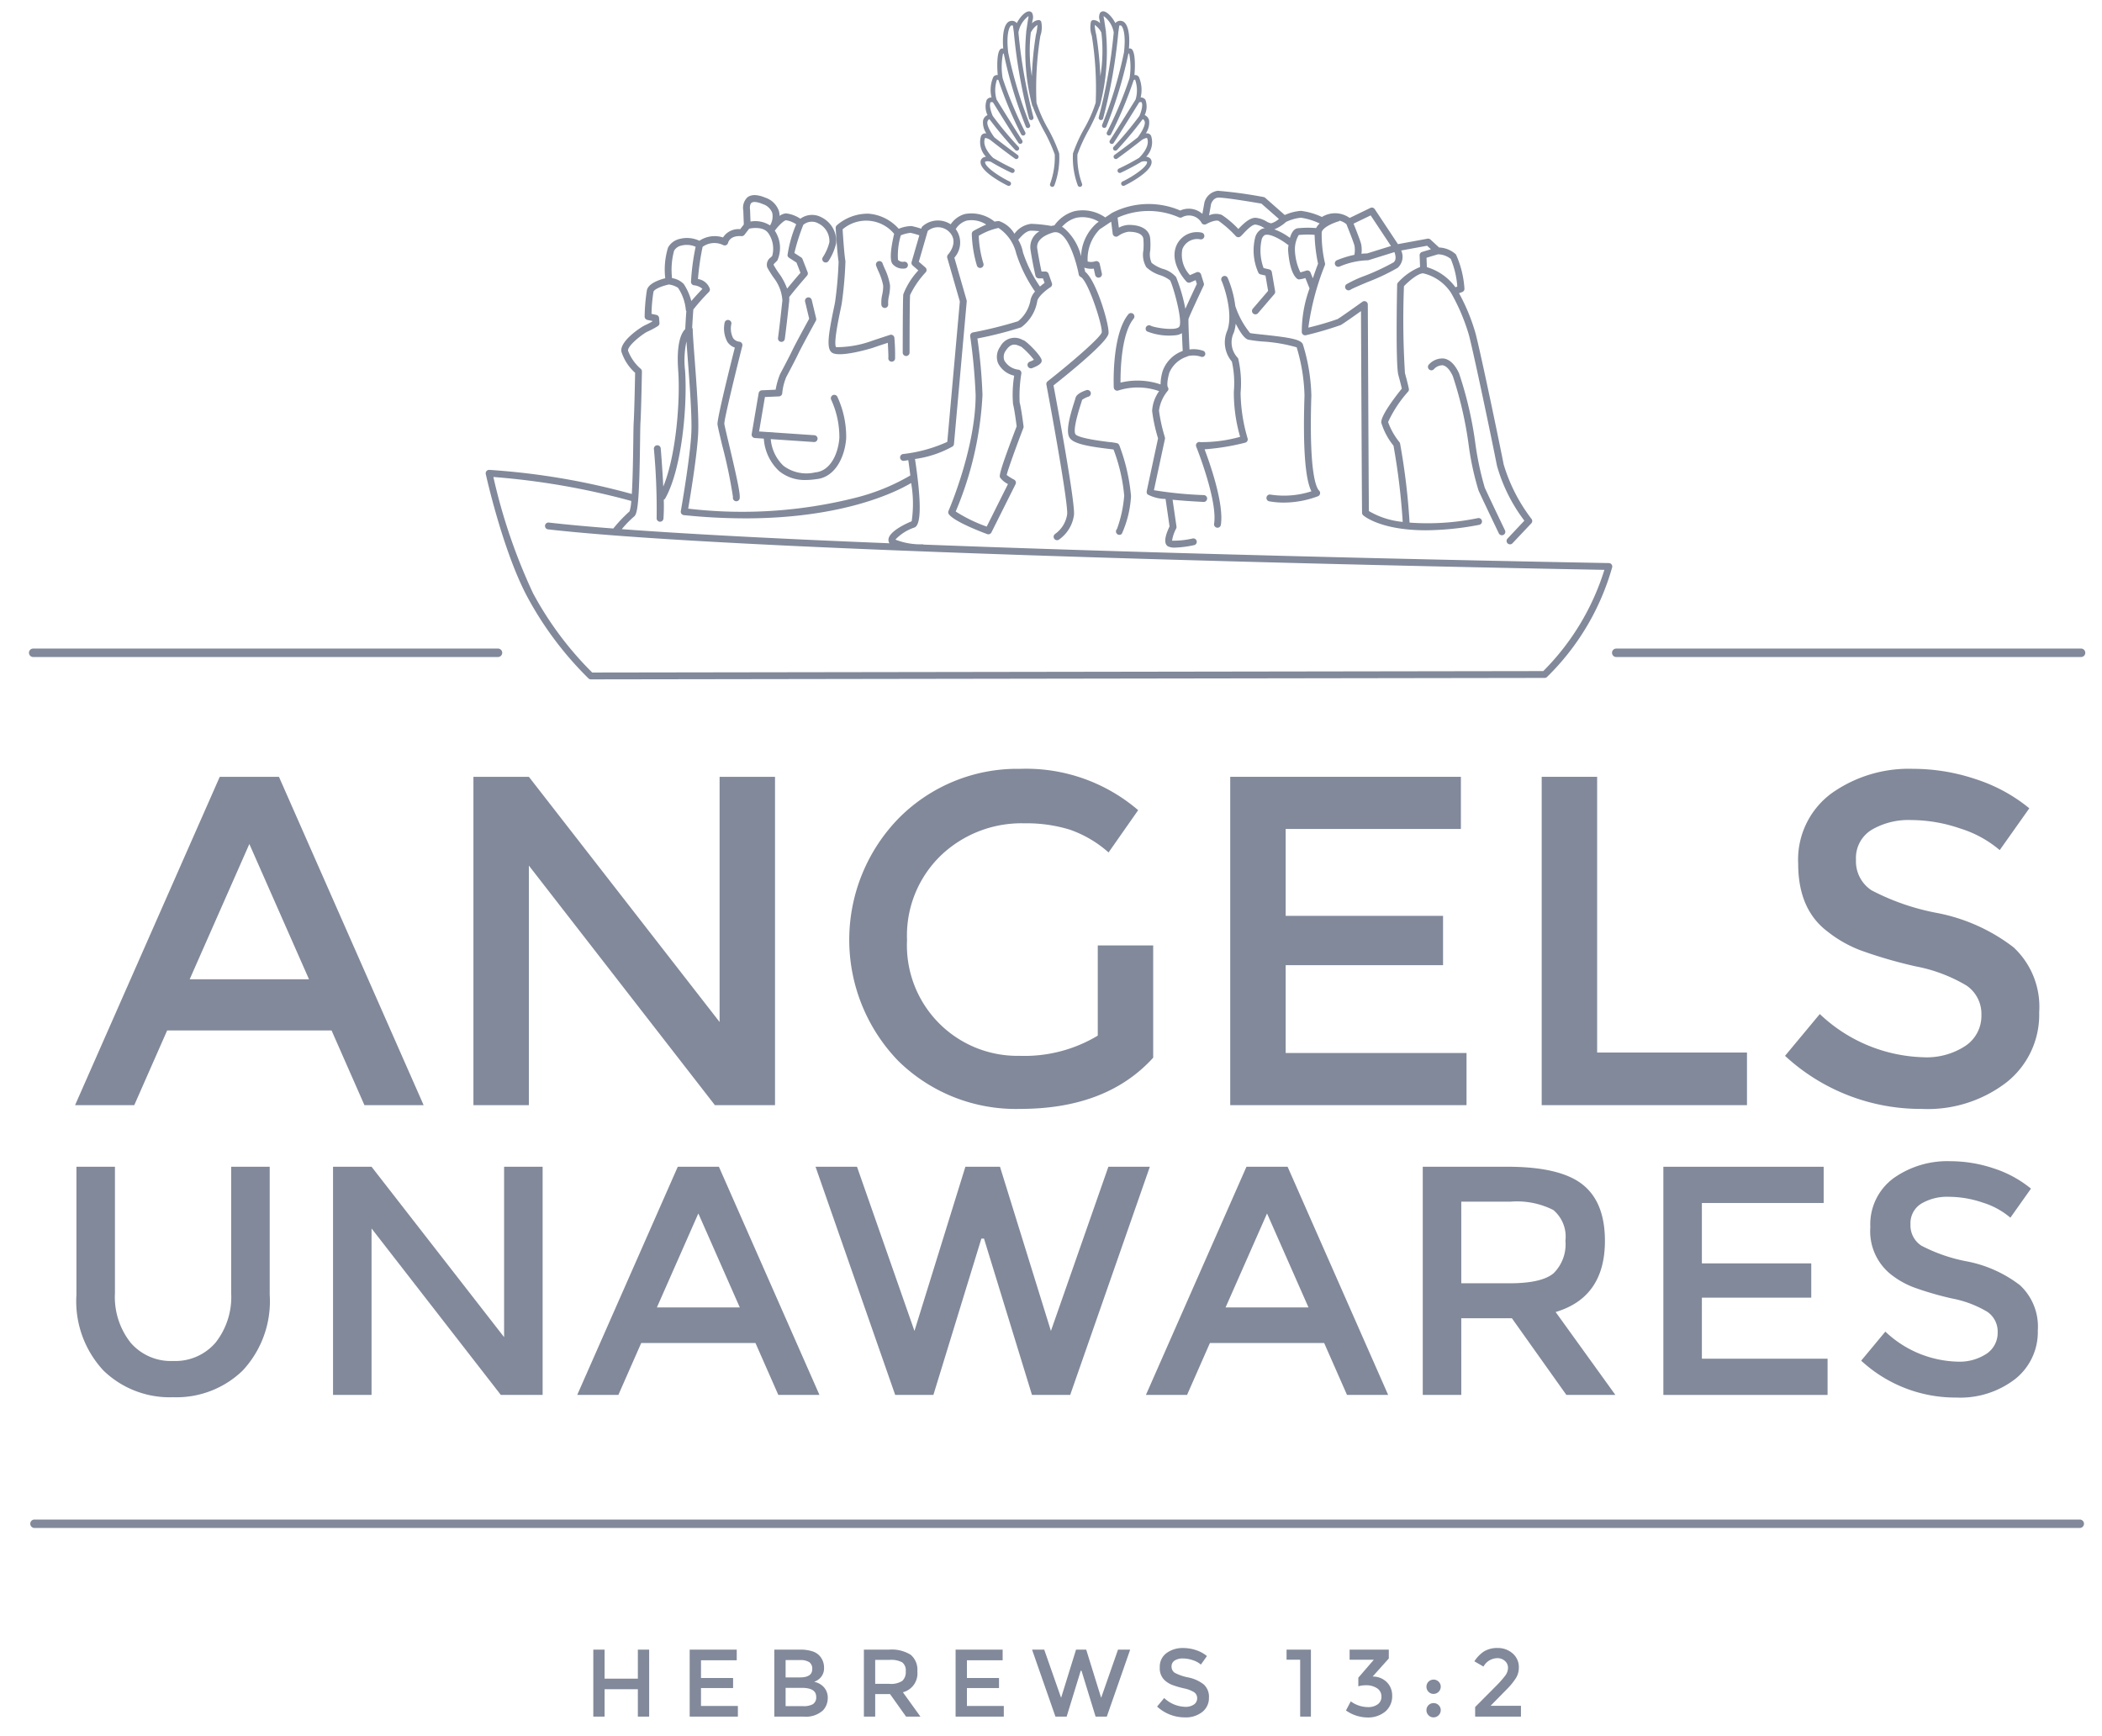 <svg xmlns="http://www.w3.org/2000/svg" id="05162a4c-15ec-4fa1-b4f4-4caf09cee478" data-name="Capa 1" width="184" height="152" viewBox="0 0 184 152"><defs><style> .\30 ad88962-8a0b-4918-81d1-6314346b2d9f { fill: #81899a; } </style></defs><title>Angels Unawares</title><g><path class="0ad88962-8a0b-4918-81d1-6314346b2d9f" d="M6.691,102.148v11.202A8.893,8.893,0,0,0,9.063,119.995a8.322,8.322,0,0,0,6.087,2.329,8.324,8.324,0,0,0,6.087-2.329,8.894,8.894,0,0,0,2.372-6.644V102.148H20.236v11.059a6.451,6.451,0,0,1-1.372,4.344,4.639,4.639,0,0,1-3.715,1.6,4.638,4.638,0,0,1-3.715-1.6,6.453,6.453,0,0,1-1.372-4.344V102.148Z"></path><polygon class="0ad88962-8a0b-4918-81d1-6314346b2d9f" points="32.524 107.549 43.841 122.124 47.499 122.124 47.499 102.148 44.127 102.148 44.127 117.066 32.524 102.148 29.152 102.148 29.152 122.124 32.524 122.124 32.524 107.549"></polygon><path class="0ad88962-8a0b-4918-81d1-6314346b2d9f" d="M56.129,117.58H66.131l2,4.544H71.732l-8.802-19.976H59.329l-8.802,19.976H54.129ZM61.13,106.235l3.629,8.23H57.501Z"></path><polygon class="0ad88962-8a0b-4918-81d1-6314346b2d9f" points="81.705 122.124 85.906 108.435 86.135 108.435 90.336 122.124 93.68 122.124 100.652 102.148 97.023 102.148 91.993 116.523 87.535 102.148 84.506 102.148 80.048 116.523 75.018 102.148 71.389 102.148 78.362 122.124 81.705 122.124"></polygon><path class="0ad88962-8a0b-4918-81d1-6314346b2d9f" d="M105.91,117.58h10.002l2,4.544h3.601l-8.802-19.976h-3.601l-8.802,19.976h3.601Zm5.001-11.345,3.629,8.23h-7.259Z"></path><path class="0ad88962-8a0b-4918-81d1-6314346b2d9f" d="M127.914,115.408h4.429l4.772,6.716H141.403l-5.23-7.259q4.315-1.286,4.315-6.23,0-3.4-1.972-4.944-1.972-1.543-6.544-1.543h-7.43v19.976h3.372Zm0-10.202h4.287a7.036,7.036,0,0,1,3.772.729,3.041,3.041,0,0,1,1.057,2.686,3.561,3.561,0,0,1-1.028,2.843q-1.029.887-3.887.886h-4.201Z"></path><polygon class="0ad88962-8a0b-4918-81d1-6314346b2d9f" points="145.603 122.124 159.978 122.124 159.978 118.952 148.976 118.952 148.976 113.608 158.549 113.608 158.549 110.607 148.976 110.607 148.976 105.32 159.635 105.32 159.635 102.148 145.603 102.148 145.603 122.124"></polygon><path class="0ad88962-8a0b-4918-81d1-6314346b2d9f" d="M173.909,118.509a4.293,4.293,0,0,1-2.587.7,9.52,9.52,0,0,1-6.287-2.629l-2.115,2.544a12.149,12.149,0,0,0,8.316,3.229,7.862,7.862,0,0,0,5.173-1.629,5.244,5.244,0,0,0,1.972-4.244,4.941,4.941,0,0,0-1.557-3.958,11.044,11.044,0,0,0-4.63-2.086,14.249,14.249,0,0,1-4.015-1.386,2.111,2.111,0,0,1-.943-1.858,2.006,2.006,0,0,1,.943-1.814,4.427,4.427,0,0,1,2.415-.6,9.251,9.251,0,0,1,2.986.514,6.815,6.815,0,0,1,2.401,1.314l1.801-2.543a9.946,9.946,0,0,0-3.258-1.772,11.956,11.956,0,0,0-3.801-.629,8.114,8.114,0,0,0-4.987,1.5,5.009,5.009,0,0,0-2.015,4.272,4.832,4.832,0,0,0,1.772,4.115,7.546,7.546,0,0,0,2.029,1.157,27.657,27.657,0,0,0,3.344.972,9.468,9.468,0,0,1,3.1,1.172,2.085,2.085,0,0,1,.9,1.8A2.191,2.191,0,0,1,173.909,118.509Z"></path><path class="0ad88962-8a0b-4918-81d1-6314346b2d9f" d="M31.902,96.754h5.181L24.418,68.009H19.236L6.571,96.754H11.752l2.879-6.538H29.024ZM16.604,85.733l5.223-11.843L27.049,85.733Z"></path><polygon class="0ad88962-8a0b-4918-81d1-6314346b2d9f" points="67.842 96.754 67.842 68.009 62.99 68.009 62.99 89.475 46.295 68.009 41.442 68.009 41.442 96.754 46.295 96.754 46.295 75.781 62.579 96.754 67.842 96.754"></polygon><path class="0ad88962-8a0b-4918-81d1-6314346b2d9f" d="M89.678,72.08a12.846,12.846,0,0,1,3.969.555A10.1,10.1,0,0,1,97.039,74.63l2.591-3.701a15.058,15.058,0,0,0-10.322-3.619,14.604,14.604,0,0,0-10.589,4.277,15.243,15.243,0,0,0-.082,21.301,14.673,14.673,0,0,0,10.671,4.194q7.565,0,11.637-4.482V82.772H96.094v7.896a12.431,12.431,0,0,1-6.847,1.768A9.674,9.674,0,0,1,79.398,82.299a9.747,9.747,0,0,1,2.961-7.402A10.214,10.214,0,0,1,89.678,72.08Z"></path><polygon class="0ad88962-8a0b-4918-81d1-6314346b2d9f" points="128.374 92.189 112.542 92.189 112.542 84.499 126.318 84.499 126.318 80.182 112.542 80.182 112.542 72.574 127.88 72.574 127.88 68.009 107.689 68.009 107.689 96.754 128.374 96.754 128.374 92.189"></polygon><polygon class="0ad88962-8a0b-4918-81d1-6314346b2d9f" points="134.953 68.009 134.953 96.754 152.923 96.754 152.923 92.148 139.806 92.148 139.806 68.009 134.953 68.009"></polygon><path class="0ad88962-8a0b-4918-81d1-6314346b2d9f" d="M172.066,91.552a6.176,6.176,0,0,1-3.722,1.008,13.698,13.698,0,0,1-9.047-3.783l-3.043,3.66a17.482,17.482,0,0,0,11.967,4.647,11.31,11.31,0,0,0,7.443-2.344,7.545,7.545,0,0,0,2.837-6.107,7.111,7.111,0,0,0-2.241-5.695,15.895,15.895,0,0,0-6.662-3.002,20.494,20.494,0,0,1-5.777-1.994,3.035,3.035,0,0,1-1.357-2.673,2.886,2.886,0,0,1,1.357-2.611,6.368,6.368,0,0,1,3.475-.864,13.304,13.304,0,0,1,4.297.74,9.807,9.807,0,0,1,3.454,1.891l2.59-3.66a14.307,14.307,0,0,0-4.688-2.55,17.211,17.211,0,0,0-5.469-.905,11.677,11.677,0,0,0-7.176,2.159,7.209,7.209,0,0,0-2.899,6.148q0,3.989,2.55,5.922a10.852,10.852,0,0,0,2.92,1.665,39.97,39.97,0,0,0,4.811,1.398,13.636,13.636,0,0,1,4.462,1.686,3.002,3.002,0,0,1,1.295,2.591A3.153,3.153,0,0,1,172.066,91.552Z"></path><polygon class="0ad88962-8a0b-4918-81d1-6314346b2d9f" points="55.835 146.964 52.924 146.964 52.924 144.423 51.935 144.423 51.935 150.286 52.924 150.286 52.924 147.887 55.835 147.887 55.835 150.286 56.825 150.286 56.825 144.423 55.835 144.423 55.835 146.964"></polygon><polygon class="0ad88962-8a0b-4918-81d1-6314346b2d9f" points="61.362 147.786 64.172 147.786 64.172 146.906 61.362 146.906 61.362 145.354 64.491 145.354 64.491 144.423 60.372 144.423 60.372 150.286 64.591 150.286 64.591 149.354 61.362 149.354 61.362 147.786"></polygon><path class="0ad88962-8a0b-4918-81d1-6314346b2d9f" d="M71.269,147.241c.101-.045.171-.077.209-.097a1.94,1.94,0,0,0,.218-.147,1.21,1.21,0,0,0,.436-1.024,1.5,1.5,0,0,0-.402-1.023,1.409,1.409,0,0,0-.642-.386,3.31,3.31,0,0,0-1.027-.142H67.779v5.863h2.567a2.207,2.207,0,0,0,1.694-.545,1.576,1.576,0,0,0,.419-1.082,1.366,1.366,0,0,0-.323-.927A1.535,1.535,0,0,0,71.269,147.241Zm-2.5-1.904h1.266a1.41,1.41,0,0,1,.806.184.688.688,0,0,1,.26.604q0,.729-1.073.729H68.769Zm2.386,3.862a1.651,1.651,0,0,1-.834.172H68.769v-1.602h1.426q1.25,0,1.25.78A.691.691,0,0,1,71.155,149.199Z"></path><path class="0ad88962-8a0b-4918-81d1-6314346b2d9f" d="M80.302,146.327a1.729,1.729,0,0,0-.579-1.451,3.16,3.16,0,0,0-1.921-.453h-2.181v5.863h.99v-1.971h1.3l1.401,1.971H80.57l-1.535-2.131A1.702,1.702,0,0,0,80.302,146.327Zm-2.458,1.091h-1.233v-2.097h1.258a2.063,2.063,0,0,1,1.107.214.892.892,0,0,1,.31.788,1.046,1.046,0,0,1-.302.835A1.809,1.809,0,0,1,77.844,147.417Z"></path><polygon class="0ad88962-8a0b-4918-81d1-6314346b2d9f" points="84.639 147.786 87.449 147.786 87.449 146.906 84.639 146.906 84.639 145.354 87.767 145.354 87.767 144.423 83.649 144.423 83.649 150.286 87.868 150.286 87.868 149.354 84.639 149.354 84.639 147.786"></polygon><polygon class="0ad88962-8a0b-4918-81d1-6314346b2d9f" points="96.39 148.641 95.082 144.423 94.192 144.423 92.884 148.641 91.407 144.423 90.342 144.423 92.389 150.286 93.37 150.286 94.603 146.268 94.67 146.268 95.903 150.286 96.885 150.286 98.931 144.423 97.866 144.423 96.39 148.641"></polygon><path class="0ad88962-8a0b-4918-81d1-6314346b2d9f" d="M104.01,146.855a4.18,4.18,0,0,1-1.178-.406.62.62,0,0,1-.277-.545.587.587,0,0,1,.277-.532,1.295,1.295,0,0,1,.709-.176,2.714,2.714,0,0,1,.876.151,2.003,2.003,0,0,1,.704.385l.529-.746a2.916,2.916,0,0,0-.956-.52,3.523,3.523,0,0,0-1.116-.184,2.385,2.385,0,0,0-1.464.44,1.472,1.472,0,0,0-.591,1.254,1.418,1.418,0,0,0,.52,1.208,2.219,2.219,0,0,0,.595.339,8.26,8.26,0,0,0,.981.286,2.775,2.775,0,0,1,.91.343.613.613,0,0,1,.264.529.643.643,0,0,1-.281.545,1.263,1.263,0,0,1-.759.205,2.797,2.797,0,0,1-1.845-.772l-.621.747a3.567,3.567,0,0,0,2.441.948,2.309,2.309,0,0,0,1.518-.478,1.54,1.54,0,0,0,.579-1.246,1.45,1.45,0,0,0-.457-1.162A3.248,3.248,0,0,0,104.01,146.855Z"></path><polygon class="0ad88962-8a0b-4918-81d1-6314346b2d9f" points="112.62 145.304 113.811 145.304 113.811 150.286 114.751 150.286 114.751 144.423 112.62 144.423 112.62 145.304"></polygon><path class="0ad88962-8a0b-4918-81d1-6314346b2d9f" d="M120.153,146.779l1.417-1.584V144.423h-3.431v.881h2.122l-1.359,1.576v.755a2.133,2.133,0,0,1,.629-.092,1.714,1.714,0,0,1,1.024.268.843.843,0,0,1,.369.717.796.796,0,0,1-.331.688,1.408,1.408,0,0,1-.843.239,2.6,2.6,0,0,1-1.51-.503l-.419.797a3.326,3.326,0,0,0,1.87.612,2.349,2.349,0,0,0,1.565-.512,1.744,1.744,0,0,0,.608-1.41,1.625,1.625,0,0,0-.453-1.153A1.723,1.723,0,0,0,120.153,146.779Z"></path><path class="0ad88962-8a0b-4918-81d1-6314346b2d9f" d="M125.487,149.103a.616.616,0,0,0-.621.62.611.611,0,0,0,.181.445.591.591,0,0,0,.44.185.631.631,0,0,0,.629-.63.592.592,0,0,0-.185-.44A.613.613,0,0,0,125.487,149.103Z"></path><path class="0ad88962-8a0b-4918-81d1-6314346b2d9f" d="M125.487,147.047a.617.617,0,0,0-.621.621.613.613,0,0,0,.181.445.591.591,0,0,0,.44.185.631.631,0,0,0,.629-.63.593.593,0,0,0-.185-.44A.613.613,0,0,0,125.487,147.047Z"></path><path class="0ad88962-8a0b-4918-81d1-6314346b2d9f" d="M131.854,147.937a5.82,5.82,0,0,0,.864-1.057,1.717,1.717,0,0,0,.235-.864,1.57,1.57,0,0,0-.553-1.27,1.94,1.94,0,0,0-1.288-.466,2.215,2.215,0,0,0-1.199.293,2.923,2.923,0,0,0-.852.872l.797.461a1.402,1.402,0,0,1,1.199-.737.962.962,0,0,1,.68.247.784.784,0,0,1,.268.599,1.169,1.169,0,0,1-.252.696,9.435,9.435,0,0,1-.847.948l-1.778,1.787v.839H133.137V149.338h-2.659Z"></path><path class="0ad88962-8a0b-4918-81d1-6314346b2d9f" d="M182.054,133.033H3.018a.369.369,0,0,0,0,.739H182.054a.369.369,0,0,0,0-.739Z"></path><path class="0ad88962-8a0b-4918-81d1-6314346b2d9f" d="M43.593,57.52a.369.369,0,0,0,0-.739H2.905a.369.369,0,0,0,0,.739Z"></path><path class="0ad88962-8a0b-4918-81d1-6314346b2d9f" d="M182.167,56.782H141.479a.369.369,0,0,0,0,.739h40.688a.369.369,0,0,0,0-.739Z"></path><path class="0ad88962-8a0b-4918-81d1-6314346b2d9f" d="M51.519,59.399a.3.3,0,0,0,.203.079h0l83.49-.127a.301.301,0,0,0,.203-.079,21.663,21.663,0,0,0,5.706-9.602.3.3,0,0,0-.285-.374c-.484-.008-32.668-.571-59.991-1.618-.021-.005-.034-.025-.056-.026a5.958,5.958,0,0,1-2.411-.411,4.053,4.053,0,0,1,1.667-1.058c.6-.214.617-2.229.052-5.988-.001-.005-.006-.006-.007-.011a9.312,9.312,0,0,0,3.302-1.1.301.301,0,0,0,.114-.209L84.623,26.392a.302.302,0,0,0-.011-.11l-1.072-3.723a1.979,1.979,0,0,0,.122-2.5,1.678,1.678,0,0,1,.943-.741,2.33,2.33,0,0,1,1.725.343c-.494.211-.964.468-1.111.55a.3.3,0,0,0-.152.271,10.645,10.645,0,0,0,.452,2.786.299.299,0,1,0,.559-.216,9.457,9.457,0,0,1-.403-2.407,5.599,5.599,0,0,1,1.728-.689,3.701,3.701,0,0,1,1.554,2.239,12.697,12.697,0,0,0,1.644,3.33,1.602,1.602,0,0,0-.397.76,3.056,3.056,0,0,1-1.085,1.837,35.796,35.796,0,0,1-3.958.982.3.3,0,0,0-.235.335,51.019,51.019,0,0,1,.477,5.14c0,4.674-2.35,10.093-2.374,10.147a.299.299,0,0,0,.037.303c.507.659,2.878,1.556,3.348,1.73a.3.3,0,0,0,.372-.147l2.111-4.222a.299.299,0,0,0-.127-.398,4.819,4.819,0,0,1-.649-.407c.103-.465.797-2.389,1.459-4.115a.299.299,0,0,0,.018-.144c-.008-.063-.196-1.563-.344-2.105a12.03,12.03,0,0,1,.152-2.52.299.299,0,0,0-.24-.335,1.627,1.627,0,0,1-1.249-.804.921.921,0,0,1,.147-.895c.454-.68.863-.507,1.191-.37.055.023.103.043.136.053a6.951,6.951,0,0,1,1.114,1.15,3.284,3.284,0,0,1-.351.161.3.3,0,1,0,.215.559c.816-.314.816-.541.816-.664,0-.361-1.294-1.671-1.596-1.771-.029-.01-.063-.024-.102-.041a1.403,1.403,0,0,0-1.921.591A1.522,1.522,0,0,0,87.364,31.793a2.084,2.084,0,0,0,1.414,1.096,10.296,10.296,0,0,0-.101,2.489c.119.437.278,1.637.318,1.947-1.603,4.181-1.517,4.352-1.449,4.489a1.933,1.933,0,0,0,.688.564l-1.862,3.725a13.04,13.04,0,0,1-2.714-1.322A29.996,29.996,0,0,0,86.003,34.579a46.834,46.834,0,0,0-.445-4.946,32.839,32.839,0,0,0,3.829-.975,3.572,3.572,0,0,0,1.41-2.289c.053-.368.71-.941,1.16-1.229a.299.299,0,0,0,.121-.352l-.288-.816a.299.299,0,0,0-.282-.2H91.172c-.081-.365-.24-1.126-.375-2.001-.125-.814.761-1.218,1.334-1.398l.001-.001.001 0a.76.76,0,0,1,.304-.04c.005 0.0.01.004.016.004.006,0,.01-.004.016-.004a.771.771,0,0,1,.305.105c.917.537,1.505,2.774,1.654,3.591a.3.3,0,0,0,.167.217c.644.303,1.93,4.239,1.847,4.862-.126.44-2.507,2.519-4.736,4.275a.3.3,0,0,0-.109.291c.532,2.818,1.895,10.35,1.819,11.34a2.562,2.562,0,0,1-1.065,1.74.3.3,0,0,0,.328.501A3.131,3.131,0,0,0,94.014,45.061c.092-1.194-1.53-9.911-1.794-11.319,1.524-1.206,4.717-3.811,4.815-4.545.093-.7-1.055-4.626-2.042-5.403-.017-.085-.046-.214-.082-.365a1.807,1.807,0,0,0,.832.089l.127.57a.3.3,0,0,0,.585-.13l-.192-.864a.3.3,0,0,0-.387-.219,1.199,1.199,0,0,1-.666.021,3.701,3.701,0,0,1,1.096-2.86.293.293,0,0,0,.071-.035l.892-.595.132,1.054a.3.3,0,0,0,.468.209,2.092,2.092,0,0,1,.908-.379c.391-.003,1.252.053,1.311.642a6.419,6.419,0,0,1,.001.975,2.138,2.138,0,0,0,.255,1.485,3.142,3.142,0,0,0,1.217.703,2.819,2.819,0,0,1,.866.455c.256.461,1.108,3.478.813,4.032-.225.422-2.142.118-2.496-.06a.3.3,0,0,0-.346.489,5.262,5.262,0,0,0,2.653.321,1.345,1.345,0,0,0,.411-.163c.02.54.047,1.128.068,1.556a2.911,2.911,0,0,0-1.754,1.756,4.108,4.108,0,0,0-.185,1.173,6.284,6.284,0,0,0-3.505-.156c-.008-1.109.069-4.264,1.141-5.594a.3.3,0,1,0-.467-.376c-1.446,1.795-1.274,6.203-1.265,6.39a.299.299,0,0,0,.402.268,5.608,5.608,0,0,1,3.569.059,3.257,3.257,0,0,0-.613,1.74,14.038,14.038,0,0,0,.518,2.393c-.13.605-.948,4.406-.992,4.631a.374.374,0,0,0,.066.272,3.391,3.391,0,0,0,1.583.4l.35,2.409c-.325.67-.588,1.485-.127,1.748a1.333,1.333,0,0,0,.609.104,9.295,9.295,0,0,0,1.697-.224.296.296,0,0,0,.188-.373.303.303,0,0,0-.374-.196,7.165,7.165,0,0,1-1.773.184,3.323,3.323,0,0,1,.358-1.06.298.298,0,0,0,.028-.177l-.341-2.345c.73.072,1.631.137,2.716.193l.016 0a.3.3,0,0,0,.015-.599,34.365,34.365,0,0,1-4.379-.428c.197-.924.954-4.448.963-4.487a.301.301,0,0,0-.006-.15,14.517,14.517,0,0,1-.515-2.33,3.397,3.397,0,0,1,.752-1.717.26.26,0,0,0,.015-.347c-.001-.003-.135-.288.134-1.245a2.5,2.5,0,0,1,1.573-1.425c.021-.006.031-.026.05-.036a2.118,2.118,0,0,1,1.156.051.274.274,0,0,0,.097.018.276.276,0,0,0,.097-.535,2.56,2.56,0,0,0-1.203-.118c-.053-1.102-.109-2.504-.087-2.672.05-.185.719-1.638,1.322-2.912a.298.298,0,0,0,.015-.218l-.24-.768a.299.299,0,0,0-.406-.185l-.566.247a2.587,2.587,0,0,1-.664-2.271,1.388,1.388,0,0,1,1.579-.862.3.3,0,0,0,.117-.588,1.955,1.955,0,0,0-2.26,1.248c-.536,1.501.87,2.982.93,3.044a.299.299,0,0,0,.336.066l.461-.202.105.337c-.266.563-.707,1.503-1.005,2.175a14.813,14.813,0,0,0-.811-2.778,2.344,2.344,0,0,0-1.161-.718,3.136,3.136,0,0,1-.978-.523,1.779,1.779,0,0,1-.125-1.08,6.952,6.952,0,0,0-.003-1.065c-.075-.752-.757-1.182-1.888-1.182a2.024,2.024,0,0,0-.856.243l-.109-.876a6.598,6.598,0,0,1,5.38-.023.305.305,0,0,0,.273-.019,1.263,1.263,0,0,1,1.715.528.292.292,0,0,0,.156.105.271.271,0,0,0,.045.003.296.296,0,0,0,.108.007c.02-.005.033-.021.051-.029.011-.005.023.002.033-.005.305-.179.86-.391,1.09-.278a9.553,9.553,0,0,1,1.501,1.331.3.3,0,0,0,.382.042,1.677,1.677,0,0,0,.242-.232c.198-.209.787-.861,1.102-.822a1.756,1.756,0,0,1,.666.244c.046.025.095.045.143.068a.985.985,0,0,0-.294.081,1.213,1.213,0,0,0-.571.821,4.746,4.746,0,0,0,.309,3.015.299.299,0,0,0,.185.13l.429.099.23,1.344-1.348,1.572a.3.3,0,0,0,.455.39l1.439-1.679a.299.299,0,0,0,.068-.246l-.288-1.679a.3.3,0,0,0-.228-.241l-.494-.114a4.426,4.426,0,0,1-.181-2.433.697.697,0,0,1,.261-.444c.413-.207,1.436.363,2.032.831.02.016.046.009.068.019-.018.143-.032.278-.038.385.017.334.135,2.029.779,2.566a.3.3,0,0,0,.192.069,2.517,2.517,0,0,0,.545-.122l.365.913a11.052,11.052,0,0,0-.679,3.847.3.3,0,0,0,.37.247,30.386,30.386,0,0,0,3.05-.894c.239-.137,1.179-.8,1.762-1.215.013,2.897.071,15.73.093,17.655a.3.3,0,0,0,.102.221c.079.069,1.545,1.311,5.487,1.311a25.375,25.375,0,0,0,4.65-.474.3.3,0,1,0-.11-.589,21.711,21.711,0,0,1-5.969.391,58.361,58.361,0,0,0-.83-6.914.293.293,0,0,0-.055-.127,5.998,5.998,0,0,1-.996-1.762,10.616,10.616,0,0,1,1.757-2.667.3.3,0,0,0,.061-.248c-.004-.02-.101-.501-.341-1.365a75.129,75.129,0,0,1-.087-7.618c.49-.505,1.293-1.156,1.699-1.119a4.003,4.003,0,0,1,2.426,1.715l.004.003 0.0.004a17.262,17.262,0,0,1,1.568,3.714c.47,1.833,2.01,9.187,2.443,11.402a14.433,14.433,0,0,0,2.399,4.813L131.977,47.135a.3.3,0,1,0,.435.411l1.631-1.727a.3.3,0,0,0,.02-.388,14.793,14.793,0,0,1-2.438-4.769c-.425-2.171-1.96-9.52-2.451-11.436a17.004,17.004,0,0,0-1.457-3.556l.279-.103a.299.299,0,0,0,.194-.314,8.557,8.557,0,0,0-.743-2.978,2.319,2.319,0,0,0-1.476-.608l-.754-.695a.3.3,0,0,0-.258-.075l-2.588.476-2.034-3.066a.301.301,0,0,0-.38-.104l-1.814.878a2.188,2.188,0,0,0-2.427-.085,6.013,6.013,0,0,0-1.834-.535,4.146,4.146,0,0,0-1.418.363L110.754,17.321a.301.301,0,0,0-.146-.07,38.341,38.341,0,0,0-4-.548,1.387,1.387,0,0,0-1.176,1.014l-.181,1.008a1.8,1.8,0,0,0-1.937-.294,6.997,6.997,0,0,0-5.96.201l-.006.007-.007.001-.6.4c-.007-.005-.007-.014-.014-.019a3.442,3.442,0,0,0-2.672-.533,3.202,3.202,0,0,0-1.759,1.247,1.392,1.392,0,0,0-.264.048,12.237,12.237,0,0,0-1.77-.187,2.108,2.108,0,0,0-1.463.871,2.494,2.494,0,0,0-1.341-1.11,1.335,1.335,0,0,0-.394.049,3.202,3.202,0,0,0-2.629-.664,2.246,2.246,0,0,0-1.215.896,2.031,2.031,0,0,0-2.461.172.305.305,0,0,0-.094.145l-.02.067a7.851,7.851,0,0,0-.843-.231,2.955,2.955,0,0,0-1.131.239,3.937,3.937,0,0,0-2.644-1.323A4.131,4.131,0,0,0,73.25,19.724a.3.3,0,0,0-.097.238c.006.09.127,2.173.254,2.945a33.437,33.437,0,0,1-.313,3.57c-.032.167-.074.365-.119.583-.495,2.374-.632,3.488-.137,3.818.688.459,3.504-.406,3.531-.415.23-.084.916-.31,1.348-.452.033.61.057,1.193.046,1.303a.299.299,0,0,0,.236.344.292.292,0,0,0,.059.006.3.3,0,0,0,.293-.241,17.989,17.989,0,0,0-.059-1.836.3.3,0,0,0-.392-.267c-.056.019-1.384.451-1.737.579a9.087,9.087,0,0,1-2.977.495c-.229-.316.209-2.42.374-3.212.046-.22.088-.421.12-.59a34.025,34.025,0,0,0,.325-3.692.285.285,0,0,0-.004-.063c-.105-.601-.212-2.252-.243-2.759a3.177,3.177,0,0,1,4.512.393c-.205.873-.455,2.222-.15,2.629a1.192,1.192,0,0,0,1.109.403.299.299,0,1,0-.107-.589.585.585,0,0,1-.517-.165,6.182,6.182,0,0,1,.249-2.147,3.102,3.102,0,0,1,.848-.217,7.765,7.765,0,0,1,.774.216l-.677,2.332a.3.3,0,0,0,.092.31l.497.431a6.503,6.503,0,0,0-1.319,2.099c-.049.535-.049,4.926-.049,5.113a.3.3,0,0,0,.599,0c0-1.572.01-4.652.047-5.059a7.935,7.935,0,0,1,1.369-1.992.299.299,0,0,0-.031-.421l-.575-.498.783-2.697a1.393,1.393,0,0,1,1.879.083c.883.884-.064,1.94-.104,1.984a.301.301,0,0,0-.068.286l1.101,3.823L82.922,38.685a12.872,12.872,0,0,1-3.88,1.066.3.3,0,0,0,.04.596.288.288,0,0,0,.041-.003c.026-.003.168-.023.384-.058.066.439.125.89.178,1.339a18.124,18.124,0,0,1-4.722,1.934,40.578,40.578,0,0,1-14.722.972c.189-1.103.794-4.741.877-6.662.062-1.454-.156-4.366-.316-6.493-.088-1.17-.164-2.18-.164-2.563a.276.276,0,0,0-.048-.116c.04-.709.085-1.424.104-1.604a18.984,18.984,0,0,1,1.365-1.537.3.3,0,0,0,.076-.272,1.288,1.288,0,0,0-1.038-.855,21.976,21.976,0,0,1,.407-2.82,1.754,1.754,0,0,1,1.791-.158.299.299,0,0,0,.267.012.303.303,0,0,0,.172-.207c.016-.067.184-.656,1.173-.583a.302.302,0,0,0,.26-.116l.414-.538c.3-.062,1.293-.21,1.702.435a2.387,2.387,0,0,1,.314,1.948c-.038.045-.082.087-.126.13a.775.775,0,0,0-.304.89,8.864,8.864,0,0,0,.665,1.037,3.583,3.583,0,0,1,.655,1.846l-.061.554c-.082.754-.184,1.693-.322,2.734a.299.299,0,1,0,.594.079c.139-1.047.242-1.99.324-2.748l.061-.553a1.79,1.79,0,0,0-0-.362c.516-.675,1.549-1.861,1.56-1.874a.3.3,0,0,0,.053-.305l-.448-1.151a.301.301,0,0,0-.115-.142l-.596-.388a17.806,17.806,0,0,1,.782-2.467,1.16,1.16,0,0,1,1.324-.118,1.716,1.716,0,0,1,.956,1.647,4.144,4.144,0,0,1-.578,1.316.3.3,0,0,0,.502.328,4.794,4.794,0,0,0,.67-1.562,2.308,2.308,0,0,0-1.277-2.263,1.723,1.723,0,0,0-1.855.12,2.833,2.833,0,0,0-1.243-.468,1.055,1.055,0,0,0-.575.221,1.6,1.6,0,0,0-.063-.434,1.857,1.857,0,0,0-1.164-1.155c-.712-.3-1.251-.31-1.6-.029a1.274,1.274,0,0,0-.35,1.151l.044,1.216-.319.415a1.586,1.586,0,0,0-1.499.721,2.406,2.406,0,0,0-2.07.29,2.549,2.549,0,0,0-1.754-.154,1.534,1.534,0,0,0-.993.755,6.606,6.606,0,0,0-.243,2.682c-.527.132-1.443.442-1.601,1.02a16.07,16.07,0,0,0-.202,2.325.3.3,0,0,0,.237.301l.452.097.002.025a5.491,5.491,0,0,1-.63.331c-.27.108-2.194,1.322-2.106,2.288a4.134,4.134,0,0,0,1.212,1.888c-.012.644-.069,3.496-.125,4.334-.017.252-.025.875-.035,1.664-.014,1.107-.042,3.173-.129,4.614a61.894,61.894,0,0,0-12.484-2.111.299.299,0,0,0-.301.363c.014.066,1.471,6.677,3.619,10.721A29.847,29.847,0,0,0,51.519,59.399Zm62.828-35.708c-.175.058-.386.122-.517.154a4.876,4.876,0,0,1-.481-2.009,2.496,2.496,0,0,1,.336-1.262,7.854,7.854,0,0,1,1.39-.014,13.775,13.775,0,0,0,.302,2.525c-.072.189-.25.666-.457,1.28l-.201-.502A.299.299,0,0,0,114.348,23.691Zm12.647-1.023a7.734,7.734,0,0,1,.573,2.419l-.165.061a4.787,4.787,0,0,0-2.499-1.76l-.031-.823,1.002-.301A1.846,1.846,0,0,1,126.995,22.668Zm-7.012-3.811,1.778,2.68-2.087.651c-.17.002-.336.013-.498.029a2.543,2.543,0,0,0-.029-.858c-.078-.311-.467-1.297-.66-1.779Zm-4.286,1.479c.082-.439,1.054-.84,1.512-.966.028-.008.041-.035.064-.05a1.588,1.588,0,0,1,.587.306c.199.492.635,1.595.706,1.879a2.286,2.286,0,0,1-.004.786c-.001.007.005.012.004.019a8.293,8.293,0,0,0-1.455.44c-.036.014-.062.025-.076.03a.3.3,0,0,0,.19.568c.02-.007.057-.021.108-.041a6.651,6.651,0,0,1,2.388-.519.3.3,0,0,0,.089-.014l2.255-.704c.096.262.193.689-.08.9a19.908,19.908,0,0,1-2.53,1.183,10.121,10.121,0,0,0-1.606.743.298.298,0,0,0,.197.523.309.309,0,0,0,.185-.061c.116-.086.86-.401,1.458-.654a18.387,18.387,0,0,0,2.662-1.26,1.303,1.303,0,0,0,.303-1.513l2.268-.417.336.31-.776.233a.299.299,0,0,0-.213.298l.038,1.022a5.209,5.209,0,0,0-1.926,1.354.3.3,0,0,0-.08.198c-.015.717-.138,7.026.107,7.907.162.581.257.989.302,1.186-.623.775-1.849,2.383-1.799,2.981a5.96,5.96,0,0,0,1.071,2.016,58.682,58.682,0,0,1,.807,6.672,7.164,7.164,0,0,1-2.961-.948c-.026-2.651-.094-17.924-.094-18.081a.3.3,0,0,0-.474-.242c-.517.371-1.916,1.368-2.181,1.519a26.212,26.212,0,0,1-2.551.744,22.867,22.867,0,0,1,1.444-5.461.301.301,0,0,0,.014-.17A10.958,10.958,0,0,1,115.697,20.336Zm-3.125-.902a3.867,3.867,0,0,1,1.311-.373,5.813,5.813,0,0,1,1.639.505,1.41,1.41,0,0,0-.315.402,8.603,8.603,0,0,0-1.639.019c-.337.067-.534.431-.652.837a5.467,5.467,0,0,0-1.364-.744A3.556,3.556,0,0,0,112.571,19.434Zm-6.559-1.575c.007-.022.176-.536.624-.557.491-.024,2.828.358,3.785.525l1.528,1.343a1.825,1.825,0,0,1-.673.38,1.15,1.15,0,0,1-.422-.167,2.29,2.29,0,0,0-.896-.312c-.533-.046-1.082.475-1.558.976a8.247,8.247,0,0,0-1.452-1.234,1.463,1.463,0,0,0-1.113.043ZM94.21,19.067a2.75,2.75,0,0,1,1.97.346l-.136.091v0a4.034,4.034,0,0,0-1.412,2.935A4.681,4.681,0,0,0,93.078,19.921c-.039-.023-.08-.036-.119-.055A2.532,2.532,0,0,1,94.21,19.067Zm-4.988,1.825c.215-.243.615-.696,1.039-.696a7.187,7.187,0,0,1,.73.046,1.601,1.601,0,0,0-.786,1.619c.192,1.245.434,2.269.437,2.279a.299.299,0,0,0,.291.23h.364l.14.399c-.11.079-.253.19-.403.319a11.744,11.744,0,0,1-1.484-2.979,3.44,3.44,0,0,0-.42-1.116C89.158,20.964,89.186,20.934,89.222,20.892ZM67.889,22.963c.056-.055.112-.111.162-.168a2.722,2.722,0,0,0-.234-2.607c.008-.008.021-.008.027-.017.305-.419.785-.887.971-.887a2.234,2.234,0,0,1,.881.352,10.899,10.899,0,0,0-.762,2.718.299.299,0,0,0,.133.209l.655.427.347.893c-.231.267-.748.869-1.166,1.387a5.768,5.768,0,0,0-.582-1.152,8.319,8.319,0,0,1-.612-.945A.848.848,0,0,1,67.889,22.963ZM65.786,17.756c.158-.127.52-.085.993.114a1.297,1.297,0,0,1,.821.769,1.525,1.525,0,0,1-.193,1.097,2.39,2.39,0,0,0-1.712-.34l-.036-.997a.39.39,0,0,0-.005-.043C65.638,18.265,65.612,17.896,65.786,17.756Zm-6.779,4.194a.959.959,0,0,1,.619-.446,1.945,1.945,0,0,1,1.267.098,20.051,20.051,0,0,0-.406,3.07.3.3,0,0,0,.268.305,1.264,1.264,0,0,1,.731.313c-.467.491-.767.827-.97,1.067a5,5,0,0,0-.663-1.492,1.793,1.793,0,0,0-1.024-.514A6.356,6.356,0,0,1,59.007,21.95Zm-3.517,23.284c.323-.231.469-1.197.539-6.588.01-.78.018-1.396.034-1.632.064-.956.126-4.349.129-4.492a.301.301,0,0,0-.094-.223,3.922,3.922,0,0,1-1.123-1.601c-.041-.456,1.358-1.528,1.732-1.678a7.311,7.311,0,0,0,.879-.472.299.299,0,0,0,.14-.276l-.032-.432a.299.299,0,0,0-.236-.271l-.427-.091a13.58,13.58,0,0,1,.173-1.936c.056-.206.668-.49,1.348-.635a1.913,1.913,0,0,1,.8.291,4.173,4.173,0,0,1,.685,1.954c.002.035.029.058.042.088-.033.429-.078,1.212-.097,1.572-.294.279-.798,1.128-.615,3.63.191,2.624-.184,7.445-1.308,10.159-.076-1.619-.212-3.234-.222-3.345a.299.299,0,1,0-.597.051,57.959,57.959,0,0,1,.24,6.041.3.3,0,0,0,.271.326l.028.001a.299.299,0,0,0,.298-.272,15.932,15.932,0,0,0,.025-1.65.291.291,0,0,0,.13-.117c1.475-2.615,1.954-8.205,1.733-11.236a7.73,7.73,0,0,1,.126-2.506c.029.433.068.949.112,1.53.159,2.112.376,5.003.316,6.422-.094,2.194-.915,6.855-.923,6.902a.299.299,0,0,0,.264.35,52.916,52.916,0,0,0,5.376.283c8.645,0,13.276-2.352,14.522-3.094a10.457,10.457,0,0,1,.046,3.35c-.305.124-2.202.932-2.022,1.741a.481.481,0,0,0,.079.185c-8.946-.36-17.201-.773-23.434-1.236A9.146,9.146,0,0,1,55.49,45.234Zm-.233-1.376a3.666,3.666,0,0,1-.149.913,12.91,12.91,0,0,0-1.423,1.499c-2.174-.167-4.082-.341-5.661-.522a.3.3,0,0,0-.068.595c19.18,2.192,86.743,3.443,92.485,3.546a21.607,21.607,0,0,1-5.35,8.864l-83.251.126a29.434,29.434,0,0,1-5.176-6.935,49.531,49.531,0,0,1-3.476-10.185A64.516,64.516,0,0,1,55.258,43.858Z"></path><path class="0ad88962-8a0b-4918-81d1-6314346b2d9f" d="M64.937,30.046a.3.3,0,0,0-.206-.13.769.769,0,0,1-.559-.316,1.837,1.837,0,0,1-.151-1.242.3.3,0,0,0-.585-.129,2.457,2.457,0,0,0,.242,1.711,1.294,1.294,0,0,0,.646.492c-.451,1.783-1.564,6.254-1.517,6.72.017.173.153.752.413,1.845a43.079,43.079,0,0,1,.942,4.516.3.3,0,0,0,.574.172c.092-.307-.117-1.389-.933-4.827-.198-.836-.386-1.625-.399-1.76-.01-.401.961-4.391,1.575-6.812A.299.299,0,0,0,64.937,30.046Z"></path><path class="0ad88962-8a0b-4918-81d1-6314346b2d9f" d="M71.356,41.357a3.352,3.352,0,0,1-2.768-.572,3.636,3.636,0,0,1-1.12-2.342l3.789.257.021.001a.3.3,0,0,0,.02-.598l-4.851-.329.512-3.017,1.23-.053a.3.3,0,0,0,.287-.299,4.831,4.831,0,0,1,.349-1.394c.031-.059.774-1.453,1.062-2.06.281-.593,1.515-2.84,1.527-2.863a.3.3,0,0,0,.029-.214l-.384-1.599a.3.3,0,1,0-.583.14l.357,1.487c-.249.453-1.231,2.251-1.488,2.793-.281.594-1.042,2.02-1.062,2.061a6.401,6.401,0,0,0-.386,1.362l-1.205.052a.3.3,0,0,0-.282.249L65.8,37.999a.299.299,0,0,0,.275.349l.786.053a4.252,4.252,0,0,0,1.338,2.839,3.526,3.526,0,0,0,2.343.782,5.824,5.824,0,0,0,.885-.071c1.648-.139,2.515-1.888,2.644-3.559a8.339,8.339,0,0,0-.764-3.638.3.3,0,1,0-.541.257,7.84,7.84,0,0,1,.708,3.335C73.365,39.764,72.674,41.245,71.356,41.357Z"></path><path class="0ad88962-8a0b-4918-81d1-6314346b2d9f" d="M77.154,26.704a.299.299,0,0,0,.296.257.322.322,0,0,0,.043-.003.299.299,0,0,0,.254-.339,2.661,2.661,0,0,1,.071-.725,3.981,3.981,0,0,0,.092-.914,5.367,5.367,0,0,0-.481-1.498c-.075-.176-.146-.343-.171-.426a.3.3,0,0,0-.574.172c.035.115.105.28.194.489a5.278,5.278,0,0,1,.434,1.298,3.556,3.556,0,0,1-.084.773A3.007,3.007,0,0,0,77.154,26.704Z"></path><path class="0ad88962-8a0b-4918-81d1-6314346b2d9f" d="M97.774,46.737a.299.299,0,0,0,.424,0,9.232,9.232,0,0,0,.807-3.307,16.648,16.648,0,0,0-1.024-4.442.3.3,0,0,0-.187-.183,4.719,4.719,0,0,0-.681-.103c-2.314-.28-2.9-.539-2.984-.706-.145-.29.021-1.187.495-2.664.048-.149.083-.262.099-.325a1.917,1.917,0,0,1,.577-.287.3.3,0,0,0-.19-.568c-.403.135-.899.366-.967.705-.009.043-.044.147-.09.293-.409,1.277-.748,2.539-.46,3.115.275.549,1.472.795,3.448,1.033.152.019.319.038.433.054a15.255,15.255,0,0,1,.934,4.033,10.993,10.993,0,0,1-.633,2.93A.299.299,0,0,0,97.774,46.737Z"></path><path class="0ad88962-8a0b-4918-81d1-6314346b2d9f" d="M111.233,43.304a.3.3,0,1,0-.107.589,6.939,6.939,0,0,0,1.24.108,8.572,8.572,0,0,0,3.007-.558.3.3,0,0,0,.097-.488c-.276-.276-.896-1.64-.68-8.319a16.226,16.226,0,0,0-.741-4.487c-.17-.426-1.065-.593-3.499-.851-.511-.054-.994-.105-1.124-.14a7.425,7.425,0,0,1-1.294-2.374,9.089,9.089,0,0,0-.677-2.483.297.297,0,0,0-.407-.102.302.302,0,0,0-.108.409c.1.176,1.05,2.709.502,4.308a2.599,2.599,0,0,0,.392,2.742,8.656,8.656,0,0,1,.171,2.63,13.847,13.847,0,0,0,.552,3.956,12.459,12.459,0,0,1-3.478.463.299.299,0,0,0-.367.398c.019.047,1.884,4.697,1.565,6.751a.3.3,0,0,0,.25.342.309.309,0,0,0,.046.004.3.3,0,0,0,.296-.254c.286-1.837-.949-5.352-1.425-6.611a20.28,20.28,0,0,0,3.55-.58.299.299,0,0,0,.218-.369,14.794,14.794,0,0,1-.617-3.997,9.488,9.488,0,0,0-.195-2.947.313.313,0,0,0-.096-.162,1.966,1.966,0,0,1-.297-2.171,3.62,3.62,0,0,0,.162-.773c.346.684.743,1.302,1.091,1.397a11.343,11.343,0,0,0,1.226.161,13.721,13.721,0,0,1,3.019.511,15.849,15.849,0,0,1,.685,4.211c-.146,4.526.052,7.287.605,8.395A7.746,7.746,0,0,1,111.233,43.304Z"></path><path class="0ad88962-8a0b-4918-81d1-6314346b2d9f" d="M129.152,38.868a33.124,33.124,0,0,0-1.435-6.191c-.364-.783-.82-1.218-1.356-1.293a1.597,1.597,0,0,0-1.302.552.3.3,0,0,0,.454.391,1.024,1.024,0,0,1,.765-.349c.317.044.626.373.896.952a33.218,33.218,0,0,1,1.389,6.042,24.728,24.728,0,0,0,.866,3.984c.57,1.235,1.765,3.722,1.777,3.747a.3.3,0,0,0,.54-.26c-.012-.025-1.205-2.507-1.773-3.738A26.174,26.174,0,0,1,129.152,38.868Z"></path><path class="0ad88962-8a0b-4918-81d1-6314346b2d9f" d="M86.049,13.802a.438.438,0,0,0-.209.31c-.15.931,2.354,2.134,2.379,2.146a.2.2,0,0,0,.172-.361c-.944-.449-2.221-1.322-2.157-1.719a.041.041,0,0,1,.021-.035.824.824,0,0,1,.483.026,19.776,19.776,0,0,0,1.816.963.2.2,0,0,0,.146-.372,19.914,19.914,0,0,1-1.763-.937c-.076-.07-1.037-.985-.704-1.748a1.09,1.09,0,0,1,.554.257c.025.02.918.728,2.066,1.561a.2.2,0,0,0,.235-.323c-1.078-.782-1.921-1.447-2.034-1.535-.311-.4-.701-1.082-.616-1.381.046-.159.12-.204.18-.213a32.062,32.062,0,0,0,2.253,2.694.2.2,0,0,0,.292-.273A30.968,30.968,0,0,1,86.9,10.15c-.165-.368-.33-.971-.19-1.193.018-.027.116-.022.209.001.212.344,1.5,2.427,2.231,3.556a.2.2,0,0,0,.335-.217c-.762-1.176-2.134-3.397-2.25-3.585a2.861,2.861,0,0,1,.037-1.74.261.261,0,0,1,.129.042,34.829,34.829,0,0,0,1.991,4.752.2.2,0,0,0,.358-.177,34.13,34.13,0,0,1-1.98-4.732l0-0A5.851,5.851,0,0,1,87.806,4.669a.698.698,0,0,1,.066.051A38.117,38.117,0,0,0,89.793,11.079a.2.2,0,1,0,.371-.149A37.475,37.475,0,0,1,88.252,4.585c-.209-1.833.178-2.327.263-2.348a.195.195,0,0,1,.152.01l.083.6a46.015,46.015,0,0,0,1.327,7.52.199.199,0,0,0,.192.146.203.203,0,0,0,.053-.007.2.2,0,0,0,.139-.246A45.617,45.617,0,0,1,89.149,2.839a2.263,2.263,0,0,1,.882-1.431,1.09,1.09,0,0,1-.044.308l-.16,1.077c-.001.007.005.012.004.019a18.411,18.411,0,0,0,.527,6.434.189.189,0,0,0,.047.077,16.334,16.334,0,0,0,.974,2.124,13.914,13.914,0,0,1,.949,2.077,6.749,6.749,0,0,1-.407,2.571.2.2,0,0,0,.378.131,6.947,6.947,0,0,0,.419-2.792,13.502,13.502,0,0,0-.982-2.169,11.599,11.599,0,0,1-1.008-2.273,29.07,29.07,0,0,1,.339-5.846,2.285,2.285,0,0,0,.072-1.262.278.278,0,0,0-.181-.128.819.819,0,0,0-.617.292l.036-.247a.87.87,0,0,0-.032-.672.334.334,0,0,0-.275-.134c-.306,0-.769.451-1.063,1.031a.549.549,0,0,0-.589-.177c-.385.096-.727.781-.6,2.4a.349.349,0,0,0-.171.011c-.361.12-.397,1.331-.309,2.314a.443.443,0,0,0-.137.003.38.38,0,0,0-.253.168,2.815,2.815,0,0,0-.153,1.791.475.475,0,0,0-.422.208,1.74,1.74,0,0,0,.069,1.334.659.659,0,0,0-.387.466,1.684,1.684,0,0,0,.288,1.137.517.517,0,0,0-.207.007.388.388,0,0,0-.261.224,1.835,1.835,0,0,0,.435,1.811A.627.627,0,0,0,86.049,13.802ZM90.232,2.852a1.834,1.834,0,0,1,.579-.675,4.082,4.082,0,0,1-.135.888,30.17,30.17,0,0,0-.354,3.613A13.624,13.624,0,0,1,90.232,2.852Z"></path><path class="0ad88962-8a0b-4918-81d1-6314346b2d9f" d="M94.53,16.361a.2.2,0,0,0,.189-.265,6.749,6.749,0,0,1-.406-2.571,13.866,13.866,0,0,1,.948-2.077,16.346,16.346,0,0,0,.974-2.124.19.19,0,0,0,.048-.078,18.415,18.415,0,0,0,.526-6.433c-0-.007.005-.013.005-.02l-.166-1.104a.961.961,0,0,1-.038-.281A2.256,2.256,0,0,1,97.491,2.839,45.588,45.588,0,0,1,96.18,10.26a.2.2,0,0,0,.139.246.203.203,0,0,0,.053.007.2.2,0,0,0,.192-.146A45.981,45.981,0,0,0,97.891,2.847l.083-.599a.193.193,0,0,1,.152-.01c.085.021.471.515.263,2.347a37.454,37.454,0,0,1-1.912,6.345.2.2,0,0,0,.371.149,38.077,38.077,0,0,0,1.923-6.362c.022-.019.045-.039.064-.053a5.827,5.827,0,0,1,.037,2.189v0A34.088,34.088,0,0,1,96.89,11.587a.2.2,0,0,0,.358.177,34.803,34.803,0,0,0,1.991-4.752.349.349,0,0,1,.122-.046,2.798,2.798,0,0,1,.044,1.744c-.116.188-1.488,2.41-2.25,3.585a.2.2,0,0,0,.059.276.197.197,0,0,0,.108.032.2.2,0,0,0,.168-.091c.731-1.129,2.02-3.213,2.232-3.556.089-.022.19-.03.208-0.0.14.222-.025.826-.19,1.193a30.944,30.944,0,0,1-2.262,2.712.2.2,0,0,0,.292.273,31.974,31.974,0,0,0,2.252-2.694c.061.008.135.054.181.213.085.298-.305.98-.616,1.38-.109.086-.953.752-2.034,1.536a.2.2,0,0,0,.235.323c1.155-.839,2.054-1.552,2.068-1.563a1.122,1.122,0,0,1,.546-.257c.338.762-.623,1.68-.698,1.75a19.889,19.889,0,0,1-1.762.937.2.2,0,0,0,.146.372,19.771,19.771,0,0,0,1.815-.963.819.819,0,0,1,.483-.026.038.038,0,0,1,.021.032c.064.4-1.213,1.273-2.157,1.722a.2.2,0,0,0,.172.361c.025-.012,2.529-1.216,2.379-2.149a.436.436,0,0,0-.209-.307.623.623,0,0,0-.259-.08,1.833,1.833,0,0,0,.435-1.811.387.387,0,0,0-.261-.224.529.529,0,0,0-.208-.007,1.682,1.682,0,0,0,.288-1.137.66.66,0,0,0-.387-.466,1.741,1.741,0,0,0,.068-1.334.474.474,0,0,0-.422-.208,2.818,2.818,0,0,0-.153-1.791.381.381,0,0,0-.253-.168.443.443,0,0,0-.137-.003c.089-.982.052-2.194-.309-2.314a.347.347,0,0,0-.171-.011c.127-1.618-.215-2.304-.6-2.4a.55.55,0,0,0-.59.177c-.295-.579-.757-1.031-1.063-1.031a.335.335,0,0,0-.275.134.834.834,0,0,0-.037.645l.04.271a.813.813,0,0,0-.615-.29.278.278,0,0,0-.181.128,2.254,2.254,0,0,0,.069,1.247,29.04,29.04,0,0,1,.342,5.862,11.59,11.59,0,0,1-1.008,2.274,13.51,13.51,0,0,0-.982,2.168,6.949,6.949,0,0,0,.418,2.792A.2.2,0,0,0,94.53,16.361Zm1.3-14.178a1.782,1.782,0,0,1,.579.668,13.605,13.605,0,0,1-.09,3.827A30.283,30.283,0,0,0,95.962,3.049,3.995,3.995,0,0,1,95.83,2.183Z"></path></g></svg>